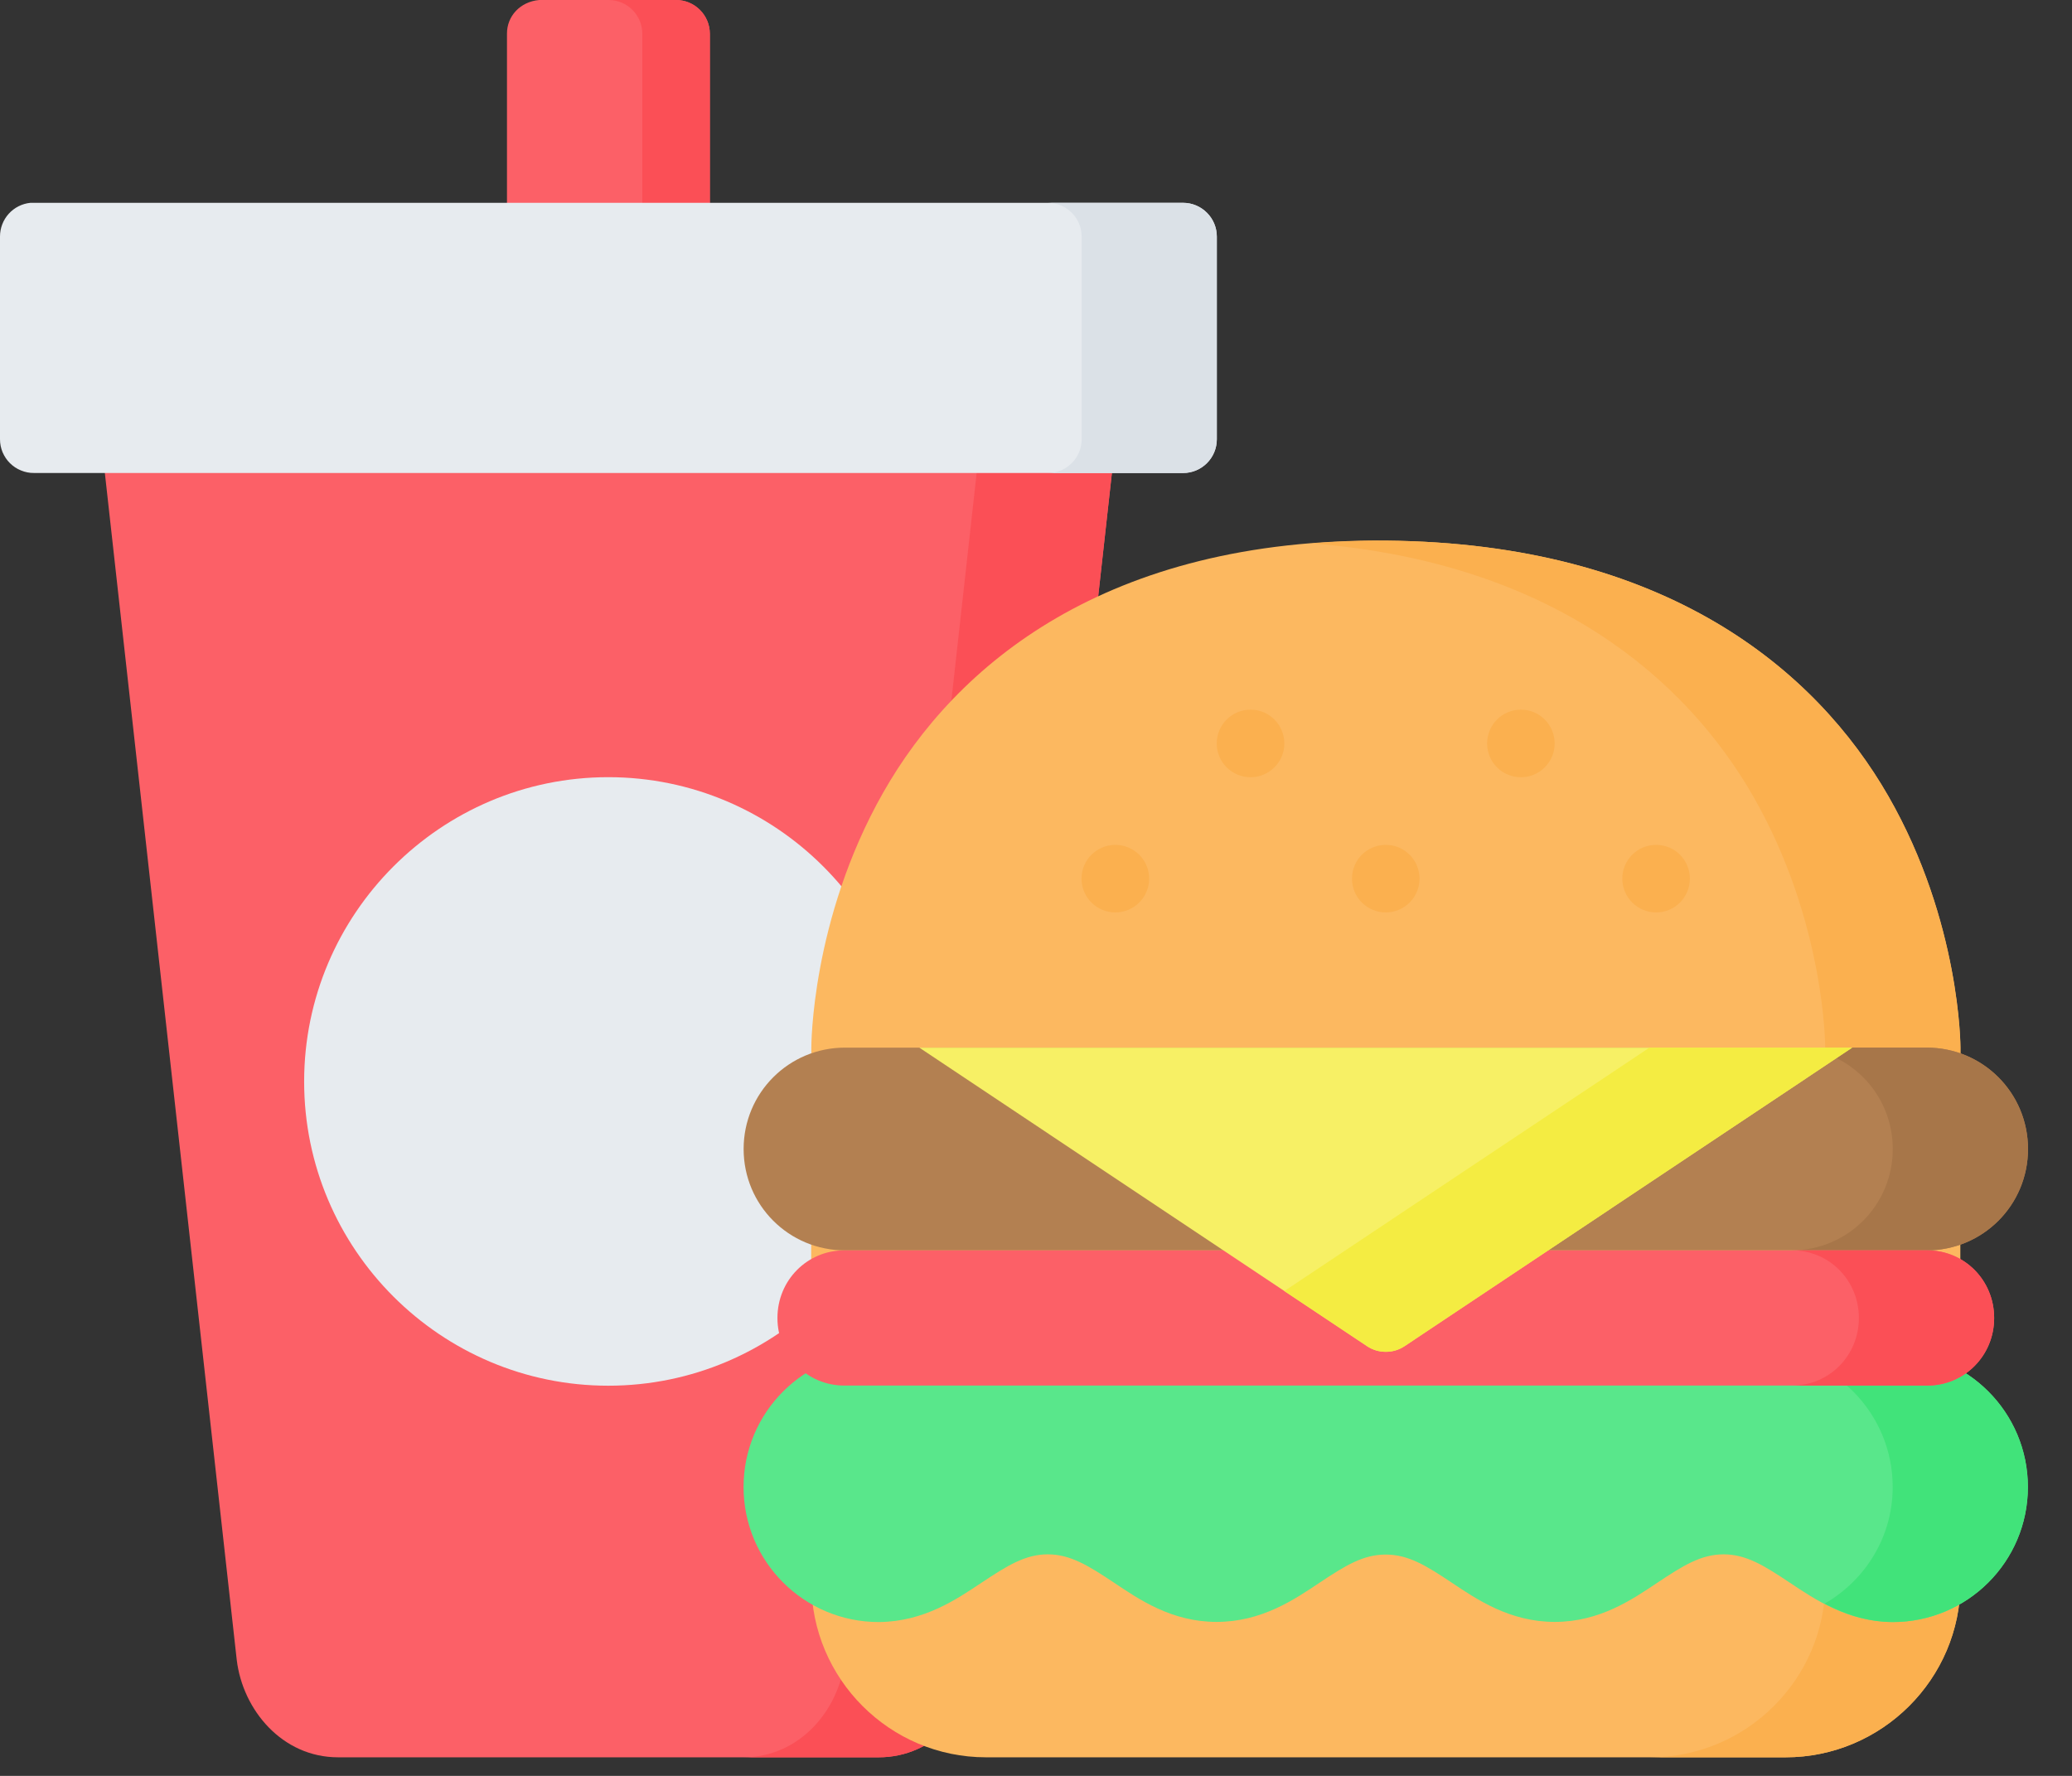 <svg width="28" height="24" viewBox="0 0 28 24" fill="none" xmlns="http://www.w3.org/2000/svg">
<rect x="0" y="0" width="28" height="24" fill="#333333" stroke="none"/>
<path d="M1.372 5.988L3.199 22.431C3.28 23.111 3.815 23.749 4.568 23.749H11.874C12.627 23.749 13.167 23.116 13.243 22.431L15.071 5.988H1.372Z" fill="#FC6067"/>
<path d="M8.22 10.503C5.955 10.503 4.11 12.352 4.11 14.617C4.11 16.882 5.955 18.727 8.22 18.727C10.485 18.727 12.334 16.882 12.334 14.617C12.334 12.352 10.485 10.503 8.22 10.503Z" fill="#E7EBEF"/>
<path d="M13.243 5.988L11.416 22.431C11.34 23.116 10.8 23.749 10.047 23.749H11.874C12.627 23.749 13.167 23.116 13.243 22.431L15.07 5.988H13.243Z" fill="#FB4F56"/>
<path d="M18.732 7.306C14.943 7.271 12.913 8.99 11.935 10.711C10.957 12.432 10.964 14.157 10.964 14.157C10.96 16.567 10.963 18.978 10.964 21.389C10.964 22.689 12.024 23.749 13.324 23.749H24.129C25.43 23.749 26.493 22.689 26.493 21.389C26.494 18.978 26.488 16.568 26.493 14.157C26.493 14.157 26.497 12.462 25.518 10.758C24.54 9.055 22.517 7.341 18.732 7.306Z" fill="#FCB860"/>
<path d="M6.851 0.455V3.196H9.592V0.455C9.591 0.204 9.387 0.001 9.136 0H7.286C7.028 0.023 6.85 0.22 6.851 0.455Z" fill="#FC6067"/>
<path d="M8.225 0C8.476 0.001 8.679 0.204 8.68 0.455V3.196H9.593V0.455C9.592 0.204 9.389 0.001 9.138 0H8.225Z" fill="#FB4F56"/>
<path d="M24.666 20.095V21.389C24.666 22.689 23.602 23.749 22.302 23.749H24.129C25.429 23.749 26.493 22.689 26.493 21.389V20.095H24.666Z" fill="#FBB04F"/>
<path d="M11.875 18.269C10.866 18.269 10.048 19.087 10.048 20.096C10.048 21.105 10.866 21.922 11.877 21.921C12.486 21.916 12.927 21.614 13.269 21.386C13.611 21.159 13.855 21.006 14.159 21.006C14.463 21.006 14.707 21.158 15.05 21.386C15.392 21.615 15.832 21.919 16.441 21.919C17.05 21.919 17.495 21.615 17.837 21.386C18.18 21.158 18.42 21.009 18.726 21.009C19.032 21.009 19.272 21.158 19.614 21.386C19.957 21.615 20.401 21.919 21.01 21.919C21.619 21.919 22.059 21.615 22.402 21.386C22.744 21.158 22.988 21.006 23.292 21.006C23.597 21.006 23.84 21.158 24.182 21.386C24.524 21.614 24.966 21.916 25.575 21.921C26.586 21.922 27.404 21.105 27.404 20.096C27.404 19.087 26.586 18.269 25.577 18.269C20.873 18.269 16.204 18.269 11.875 18.269Z" fill="#59E78B"/>
<path d="M23.75 18.269C24.759 18.269 25.577 19.087 25.577 20.096C25.577 20.772 25.205 21.357 24.657 21.672C24.915 21.807 25.213 21.918 25.575 21.921C26.586 21.922 27.404 21.105 27.404 20.096C27.404 19.087 26.586 18.269 25.577 18.269C24.95 18.269 24.375 18.269 23.75 18.269Z" fill="#41E37A"/>
<path d="M17.356 10.047C17.356 10.168 17.308 10.285 17.222 10.37C17.136 10.456 17.02 10.504 16.899 10.504C16.839 10.504 16.78 10.492 16.724 10.469C16.669 10.446 16.619 10.413 16.576 10.37C16.534 10.328 16.5 10.278 16.477 10.222C16.454 10.167 16.442 10.107 16.442 10.047C16.442 9.987 16.454 9.928 16.477 9.873C16.5 9.817 16.534 9.767 16.576 9.724C16.619 9.682 16.669 9.648 16.724 9.625C16.78 9.602 16.839 9.591 16.899 9.591C16.959 9.591 17.018 9.602 17.074 9.625C17.129 9.648 17.18 9.682 17.222 9.724C17.265 9.767 17.298 9.817 17.321 9.873C17.344 9.928 17.356 9.987 17.356 10.047Z" fill="#FBB04F"/>
<path d="M19.183 11.874C19.183 11.934 19.171 11.994 19.148 12.049C19.125 12.105 19.092 12.155 19.049 12.197C19.007 12.24 18.956 12.273 18.901 12.296C18.846 12.319 18.786 12.331 18.726 12.331C18.605 12.331 18.489 12.283 18.403 12.197C18.318 12.112 18.27 11.995 18.27 11.874C18.27 11.753 18.318 11.637 18.403 11.551C18.489 11.466 18.605 11.418 18.726 11.418C18.786 11.418 18.846 11.43 18.901 11.452C18.956 11.475 19.007 11.509 19.049 11.551C19.092 11.594 19.125 11.644 19.148 11.7C19.171 11.755 19.183 11.814 19.183 11.874Z" fill="#FBB04F"/>
<path d="M15.529 11.874C15.529 11.995 15.481 12.112 15.395 12.197C15.309 12.283 15.193 12.331 15.072 12.331C14.951 12.331 14.835 12.283 14.749 12.197C14.663 12.112 14.615 11.995 14.615 11.874C14.615 11.753 14.663 11.637 14.749 11.551C14.835 11.466 14.951 11.418 15.072 11.418C15.193 11.418 15.309 11.466 15.395 11.551C15.481 11.637 15.529 11.753 15.529 11.874Z" fill="#FBB04F"/>
<path d="M21.009 10.047C21.009 10.168 20.961 10.285 20.875 10.37C20.79 10.456 20.674 10.504 20.552 10.504C20.492 10.504 20.433 10.492 20.378 10.469C20.322 10.446 20.272 10.413 20.23 10.37C20.187 10.328 20.153 10.278 20.131 10.222C20.108 10.167 20.096 10.107 20.096 10.047C20.096 9.987 20.108 9.928 20.131 9.873C20.153 9.817 20.187 9.767 20.23 9.724C20.272 9.682 20.322 9.648 20.378 9.625C20.433 9.602 20.492 9.591 20.552 9.591C20.612 9.591 20.672 9.602 20.727 9.625C20.783 9.648 20.833 9.682 20.875 9.724C20.918 9.767 20.951 9.817 20.974 9.873C20.997 9.928 21.009 9.987 21.009 10.047Z" fill="#FBB04F"/>
<path d="M22.836 11.874C22.836 11.995 22.788 12.112 22.703 12.197C22.617 12.283 22.501 12.331 22.38 12.331C22.258 12.331 22.142 12.283 22.057 12.197C21.971 12.112 21.923 11.995 21.923 11.874C21.923 11.753 21.971 11.637 22.057 11.551C22.142 11.466 22.258 11.418 22.38 11.418C22.501 11.418 22.617 11.466 22.703 11.551C22.788 11.637 22.836 11.753 22.836 11.874Z" fill="#FBB04F"/>
<path d="M18.73 7.306C18.379 7.303 18.048 7.318 17.727 7.344C20.985 7.602 22.785 9.183 23.69 10.758C24.669 12.462 24.665 14.157 24.665 14.157L24.663 15.071H26.49L26.492 14.157C26.492 14.157 26.495 12.462 25.517 10.758C24.538 9.055 22.516 7.341 18.73 7.306Z" fill="#FBB04F"/>
<path d="M11.419 14.158H26.034C26.794 14.158 27.405 14.769 27.405 15.528C27.405 16.287 26.794 16.898 26.034 16.898H11.419C10.66 16.898 10.049 16.287 10.049 15.528C10.049 14.769 10.66 14.158 11.419 14.158Z" fill="#B38051"/>
<path d="M24.208 14.158C24.967 14.158 25.578 14.769 25.578 15.528C25.578 16.287 24.967 16.898 24.208 16.898H26.036C26.795 16.898 27.406 16.287 27.406 15.528C27.406 14.769 26.795 14.158 26.036 14.158H24.208Z" fill="#A77649"/>
<path d="M26.045 18.725H11.409C10.909 18.725 10.506 18.322 10.506 17.812C10.506 17.301 10.909 16.898 11.409 16.898H26.045C26.545 16.898 26.948 17.301 26.948 17.812C26.948 18.322 26.545 18.725 26.045 18.725Z" fill="#FC6067"/>
<path d="M12.423 14.158L18.474 18.193C18.549 18.243 18.637 18.269 18.727 18.269C18.817 18.269 18.905 18.243 18.98 18.193L25.03 14.158H12.423Z" fill="#F7F065"/>
<path d="M24.218 16.898C24.718 16.898 25.12 17.301 25.12 17.812C25.12 18.322 24.718 18.725 24.218 18.725H26.045C26.545 18.725 26.948 18.322 26.948 17.812C26.948 17.301 26.545 16.898 26.045 16.898H24.218Z" fill="#FB4F56"/>
<path d="M22.29 14.158L17.356 17.448L18.474 18.193C18.549 18.243 18.637 18.269 18.727 18.269C18.817 18.269 18.905 18.243 18.98 18.193L25.03 14.158H22.29Z" fill="#F4EC42"/>
<path d="M0.411 2.741C0.299 2.752 0.194 2.805 0.118 2.889C0.042 2.973 -0 3.083 4.55239e-07 3.196V5.937C0 5.997 0.012 6.057 0.035 6.112C0.059 6.167 0.092 6.218 0.135 6.26C0.178 6.302 0.228 6.336 0.284 6.358C0.339 6.381 0.399 6.393 0.459 6.392H15.988C16.108 6.392 16.224 6.344 16.309 6.259C16.395 6.173 16.443 6.058 16.443 5.937V3.196C16.443 3.076 16.395 2.96 16.309 2.875C16.224 2.79 16.108 2.741 15.988 2.741H0.459C0.443 2.74 0.427 2.74 0.411 2.741Z" fill="#E7EBEF"/>
<path d="M14.161 2.741C14.412 2.742 14.616 2.945 14.617 3.196V5.938C14.616 6.189 14.412 6.392 14.161 6.393H15.989C16.24 6.392 16.443 6.189 16.444 5.938V3.196C16.443 2.946 16.24 2.742 15.989 2.741H14.161Z" fill="#DBE1E7"/>
</svg>
